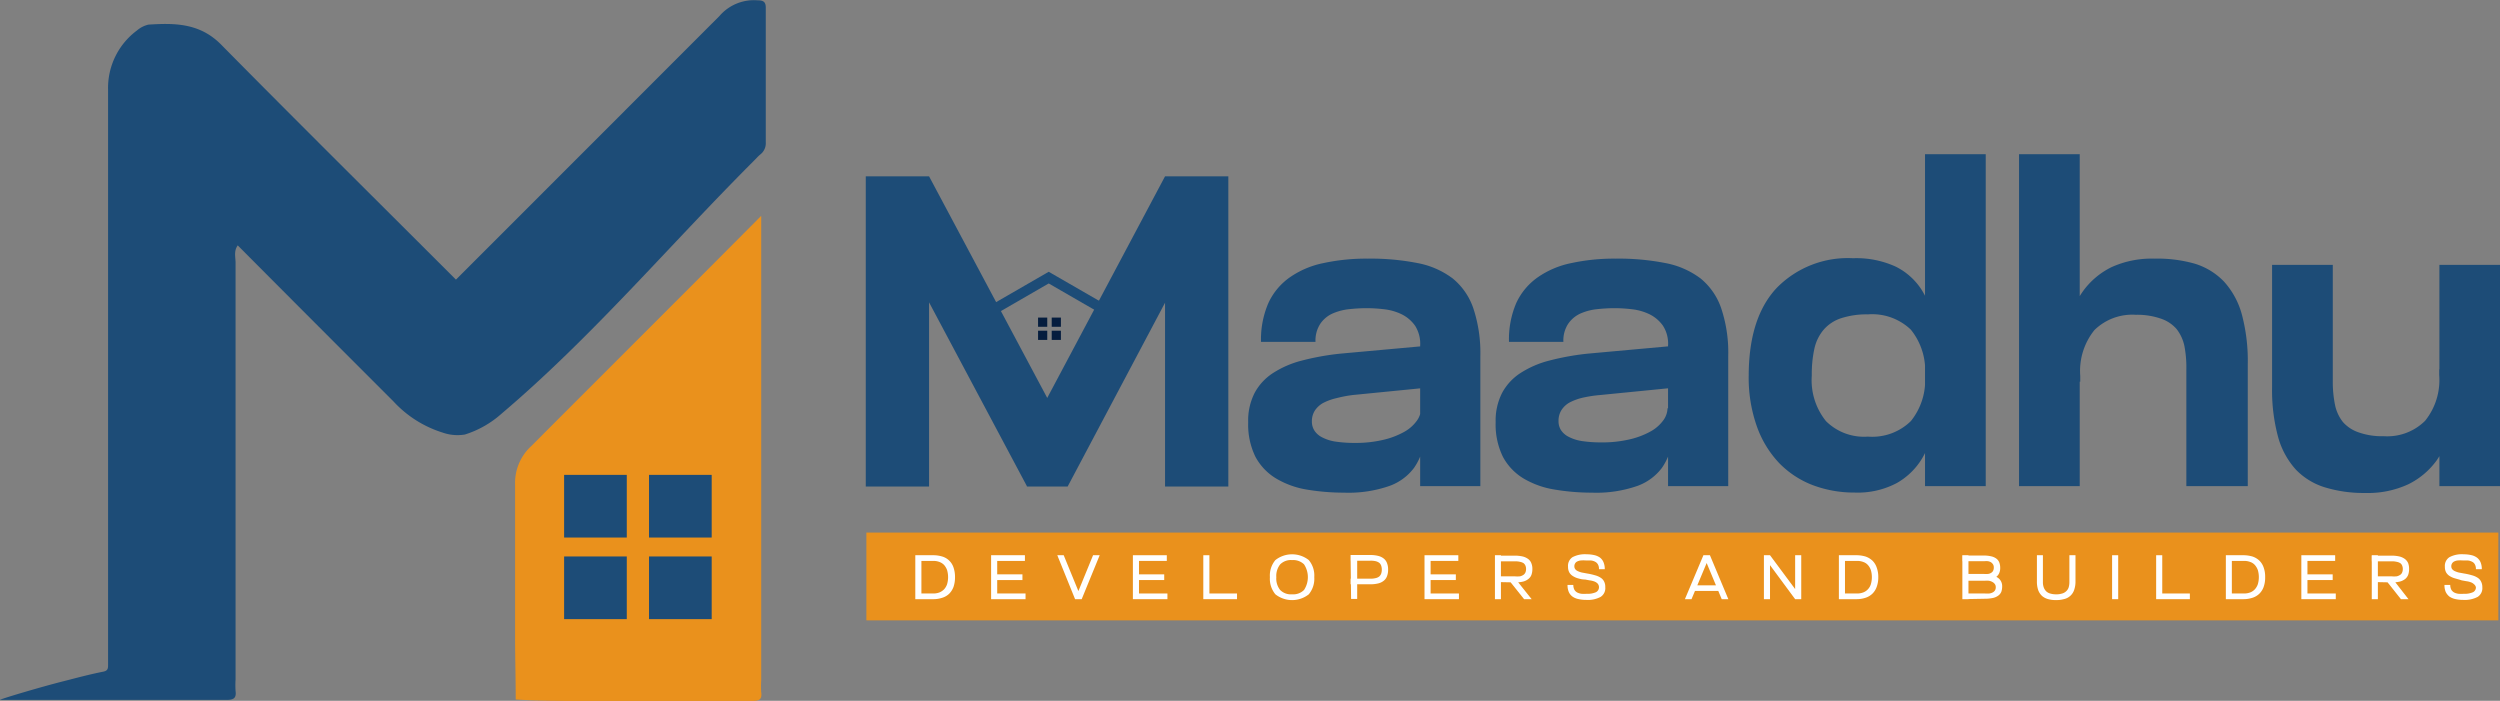 <svg id="Layer_1" data-name="Layer 1" xmlns="http://www.w3.org/2000/svg" viewBox="0 0 241.75 67.77"><rect x="0" y="0" width="241.75" height="67.77" fill="#808080" stroke="none"/><defs><style>.cls-1{fill:#1d4c77;}.cls-2{fill:#ea911c;}.cls-3{fill:#051d3e;}.cls-4{fill:#fff;}</style></defs><path class="cls-1" d="M46.85,43.54c8.54-8.54,17-17,25.47-25.48A4.4,4.4,0,0,1,76,16.53c.53,0,.82.11.81.73q0,6.52,0,13a1.37,1.37,0,0,1-.52,1.17c-.23.19-.44.43-.65.64-8.14,8.14-15.61,17-24.4,24.45a9.67,9.67,0,0,1-3.53,2,4.35,4.35,0,0,1-2.15-.19,10.85,10.85,0,0,1-4.74-3c-5-5-10-10-15.07-15.1-.4.54-.21,1.15-.21,1.7q0,20.13,0,40.26a8.67,8.67,0,0,0,0,1.14c.1.74-.26.85-.91.85-4.8,0-9.61,0-14.41,0H2.76c0-.08,4.15-1.31,6.24-1.83,1.24-.32,2.48-.65,3.74-.9.41-.08.47-.27.47-.59V79.12c0-18,0-36,0-54A6.91,6.91,0,0,1,16,19.45a2.59,2.59,0,0,1,1.12-.57c2.52-.16,4.94-.16,7,1.91C31.63,28.4,39.22,35.91,46.85,43.54Z" transform="translate(-2.76 -16.5)"/><path class="cls-1" d="M2.76,84.19" transform="translate(-2.76 -16.5)"/><path class="cls-2" d="M76.37,37.37V82.3a8.66,8.66,0,0,0,0,1.14c.11.77-.28.84-.92.84-5.49,0-11,0-16.47,0-2.12,0-4.29,0-6.35-.14,0-2-.06-4.1-.06-6.15,0-4.88,0-9.76,0-14.64a4.82,4.82,0,0,1,1.57-3.72C61.46,52.29,68.79,45,76.37,37.37Z" transform="translate(-2.76 -16.5)"/><path class="cls-1" d="M86.48,33.55H92.6v30H86.48Zm6.12,0L106,58.68v4.83h-3.94L88.28,37.62Zm13.4,30h-3.94V58.68l13.36-25.13,4.32,4.07Zm9.42,0v-30h6.12v30Z" transform="translate(-2.76 -16.5)"/><path class="cls-1" d="M140.71,56a22.51,22.51,0,0,1-.21,3.15,6,6,0,0,1-1,2.59,5.14,5.14,0,0,1-2.38,1.75,12.06,12.06,0,0,1-4.39.65,21.82,21.82,0,0,1-3.62-.3,8.54,8.54,0,0,1-2.95-1.07,5.45,5.45,0,0,1-2-2.1,7.09,7.09,0,0,1-.7-3.34,5.86,5.86,0,0,1,.62-2.83,5.24,5.24,0,0,1,1.77-1.92,9.44,9.44,0,0,1,2.83-1.22,24.6,24.6,0,0,1,3.77-.67l9.37-.85.43,4-8.69.86A12.49,12.49,0,0,0,132,55a5.4,5.4,0,0,0-1.26.45,2.32,2.32,0,0,0-.82.73,1.91,1.91,0,0,0-.3,1.09,1.59,1.59,0,0,0,.24.86,1.89,1.89,0,0,0,.75.66,4.1,4.1,0,0,0,1.28.41,12.12,12.12,0,0,0,1.84.13,11.59,11.59,0,0,0,2.89-.32,7.69,7.69,0,0,0,2-.79,3.75,3.75,0,0,0,1.16-1.05,2.06,2.06,0,0,0,.39-1.14Zm-1.11-8a3.47,3.47,0,0,0-1.28-1.1,5.21,5.21,0,0,0-1.67-.49,14.83,14.83,0,0,0-1.71-.11,16.07,16.07,0,0,0-1.65.09,5.35,5.35,0,0,0-1.63.41,2.82,2.82,0,0,0-1.22,1,2.94,2.94,0,0,0-.47,1.76H124.7a8.87,8.87,0,0,1,.71-3.75,6.21,6.21,0,0,1,2.06-2.48,8.68,8.68,0,0,1,3.27-1.39,19.51,19.51,0,0,1,4.28-.43,23.36,23.36,0,0,1,4.82.43,8.14,8.14,0,0,1,3.4,1.49,6.37,6.37,0,0,1,2,2.91,13.72,13.72,0,0,1,.67,4.58V63.51h-5.82V49.94A3.26,3.26,0,0,0,139.6,48Z" transform="translate(-2.76 -16.5)"/><path class="cls-1" d="M164.69,56a22.47,22.47,0,0,1-.22,3.15,6,6,0,0,1-1,2.59,5.14,5.14,0,0,1-2.38,1.75,12.06,12.06,0,0,1-4.39.65,21.61,21.61,0,0,1-3.61-.3,8.52,8.52,0,0,1-3-1.07,5.45,5.45,0,0,1-2-2.1,7.09,7.09,0,0,1-.7-3.34,5.86,5.86,0,0,1,.62-2.83,5.24,5.24,0,0,1,1.77-1.92,9.44,9.44,0,0,1,2.83-1.22,24.6,24.6,0,0,1,3.77-.67l9.37-.85.43,4-8.69.86a12.49,12.49,0,0,0-1.65.25,5.4,5.4,0,0,0-1.26.45,2.21,2.21,0,0,0-.81.73,1.91,1.91,0,0,0-.3,1.09,1.58,1.58,0,0,0,.23.86,1.89,1.89,0,0,0,.75.66,4.1,4.1,0,0,0,1.28.41,12.16,12.16,0,0,0,1.85.13,11.56,11.56,0,0,0,2.88-.32,7.69,7.69,0,0,0,2-.79,3.75,3.75,0,0,0,1.16-1.05,2.06,2.06,0,0,0,.39-1.14Zm-1.12-8a3.47,3.47,0,0,0-1.28-1.1,5.21,5.21,0,0,0-1.67-.49,14.83,14.83,0,0,0-1.71-.11,16.07,16.07,0,0,0-1.65.09,5.35,5.35,0,0,0-1.63.41,2.88,2.88,0,0,0-1.22,1,2.94,2.94,0,0,0-.47,1.76h-5.26a8.87,8.87,0,0,1,.7-3.75,6.21,6.21,0,0,1,2.06-2.48,8.68,8.68,0,0,1,3.27-1.39,19.51,19.51,0,0,1,4.28-.43,23.36,23.36,0,0,1,4.82.43,8.14,8.14,0,0,1,3.4,1.49,6.37,6.37,0,0,1,2,2.91,13.46,13.46,0,0,1,.67,4.58V63.51h-5.82V49.94A3.19,3.19,0,0,0,163.57,48Z" transform="translate(-2.76 -16.5)"/><path class="cls-1" d="M174.57,44.34a9.61,9.61,0,0,1,7.37-2.87,9.17,9.17,0,0,1,4.13.81,6.32,6.32,0,0,1,2.54,2.29,9.44,9.44,0,0,1,1.29,3.58,31,31,0,0,1,0,9,10,10,0,0,1-1.22,3.59,6.73,6.73,0,0,1-2.48,2.46,8.07,8.07,0,0,1-4.11.93,11.31,11.31,0,0,1-4.07-.73,9,9,0,0,1-3.25-2.16,10,10,0,0,1-2.14-3.56,14.12,14.12,0,0,1-.77-4.9Q171.88,47.2,174.57,44.34Zm4.76,12.88a5.21,5.21,0,0,0,4.06,1.5,5.33,5.33,0,0,0,4.15-1.5,6.3,6.3,0,0,0,1.37-4.41,6.29,6.29,0,0,0-1.37-4.43,5.4,5.4,0,0,0-4.15-1.48,8,8,0,0,0-2.59.37,3.79,3.79,0,0,0-1.69,1.11,4.24,4.24,0,0,0-.9,1.84,11.54,11.54,0,0,0-.25,2.59A6.3,6.3,0,0,0,179.33,57.22Zm9.58-25.81h5.87v32.1h-5.87Z" transform="translate(-2.76 -16.5)"/><path class="cls-1" d="M198,63.51V31.41h5.87v32.1Zm16.18,0V52.25A11,11,0,0,0,214,50a4,4,0,0,0-.77-1.69,3.46,3.46,0,0,0-1.52-1,7,7,0,0,0-2.42-.37,5.22,5.22,0,0,0-4,1.48,6.29,6.29,0,0,0-1.37,4.43v.56h-1.85v-.56a19.26,19.26,0,0,1,.52-4.6,10.32,10.32,0,0,1,1.58-3.57,7.46,7.46,0,0,1,2.76-2.34,9.38,9.38,0,0,1,4.13-.83A13.23,13.23,0,0,1,215,42a6.57,6.57,0,0,1,2.83,1.74,7.75,7.75,0,0,1,1.71,3.14,17.41,17.41,0,0,1,.58,4.82V63.51Z" transform="translate(-2.76 -16.5)"/><path class="cls-1" d="M228.34,42.11V53.37a11.11,11.11,0,0,0,.21,2.25,3.93,3.93,0,0,0,.77,1.69,3.53,3.53,0,0,0,1.52,1,6.73,6.73,0,0,0,2.42.37,5.19,5.19,0,0,0,4-1.48,6.27,6.27,0,0,0,1.37-4.43v-.56h1.84v.56a19.22,19.22,0,0,1-.51,4.6A10.37,10.37,0,0,1,238.4,61a7.43,7.43,0,0,1-2.76,2.33,9.26,9.26,0,0,1-4.14.84,12.83,12.83,0,0,1-3.91-.54,6.56,6.56,0,0,1-2.83-1.73,7.8,7.8,0,0,1-1.71-3.15,17.36,17.36,0,0,1-.58-4.82V42.11Zm16.18,0v21.4h-5.87V42.11Z" transform="translate(-2.76 -16.5)"/><rect class="cls-1" x="54.55" y="45.92" width="6.06" height="6.06"/><rect class="cls-1" x="62.76" y="45.92" width="6.06" height="6.06"/><rect class="cls-1" x="54.55" y="53.81" width="6.06" height="6.06"/><rect class="cls-1" x="62.76" y="53.81" width="6.06" height="6.06"/><rect class="cls-2" x="83.78" y="51.5" width="157.81" height="8.49"/><path class="cls-1" d="M38,31.64" transform="translate(-2.76 -16.5)"/><polygon class="cls-1" points="91.76 31.85 92.74 32.42 101.41 27.41 110.09 32.42 111.07 31.85 101.41 26.28 91.76 31.85"/><rect class="cls-3" x="100.38" y="30.71" width="0.89" height="0.89"/><rect class="cls-3" x="101.7" y="30.71" width="0.89" height="0.89"/><rect class="cls-3" x="100.38" y="31.98" width="0.89" height="0.89"/><rect class="cls-3" x="101.7" y="31.98" width="0.89" height="0.89"/><path class="cls-4" d="M91.27,74.44v-.55H93a1.64,1.64,0,0,0,.6-.1,1.37,1.37,0,0,0,.45-.3,1.39,1.39,0,0,0,.29-.49,2.43,2.43,0,0,0,0-1.38,1.59,1.59,0,0,0-.29-.49,1.2,1.2,0,0,0-.45-.29,1.64,1.64,0,0,0-.6-.1H91.27v-.55H93a3,3,0,0,1,.89.13,1.64,1.64,0,0,1,1.08,1.07,2.82,2.82,0,0,1,.14.92,2.89,2.89,0,0,1-.14.93,1.85,1.85,0,0,1-.41.66,1.67,1.67,0,0,1-.67.4,2.72,2.72,0,0,1-.89.14Zm0-4.25h.59v4.25h-.59Z" transform="translate(-2.76 -16.5)"/><path class="cls-4" d="M98.6,70.19h.59v4.25H98.6Zm.16,0h3.11v.55H98.76Zm0,1.85h2.87v.55H98.76Zm0,1.85h3.17v.55H98.76Z" transform="translate(-2.76 -16.5)"/><path class="cls-4" d="M105.62,70.19l1.74,4.25h-.64L105,70.19Zm1.74,4.25h-.64l1.74-4.25h.64Z" transform="translate(-2.76 -16.5)"/><path class="cls-4" d="M112.31,70.19h.59v4.25h-.59Zm.17,0h3.11v.55h-3.11Zm0,1.85h2.86v.55h-2.86Zm0,1.85h3.17v.55h-3.17Z" transform="translate(-2.76 -16.5)"/><path class="cls-4" d="M119.12,70.19h.59v4.25h-.59Zm.17,3.7h3.09v.55h-3.09Z" transform="translate(-2.76 -16.5)"/><path class="cls-4" d="M126.09,70.66a2.61,2.61,0,0,1,3.23,0,2.32,2.32,0,0,1,.53,1.65,2.35,2.35,0,0,1-.53,1.66,2.61,2.61,0,0,1-3.23,0,2.35,2.35,0,0,1-.53-1.66A2.32,2.32,0,0,1,126.09,70.66Zm.46,2.89a1.46,1.46,0,0,0,1.15.42,1.48,1.48,0,0,0,1.16-.42,2.26,2.26,0,0,0,0-2.48,1.52,1.52,0,0,0-1.16-.41,1.46,1.46,0,0,0-1.15.42,1.8,1.8,0,0,0-.37,1.24A1.76,1.76,0,0,0,126.55,73.55Z" transform="translate(-2.76 -16.5)"/><path class="cls-4" d="M133.36,73v-.54h1.91a2,2,0,0,0,.53-.06.83.83,0,0,0,.34-.16.71.71,0,0,0,.18-.27,1.14,1.14,0,0,0,.06-.39,1.12,1.12,0,0,0-.06-.38.64.64,0,0,0-.18-.27,1,1,0,0,0-.34-.16,2.07,2.07,0,0,0-.53-.05h-1.91v-.55h1.9a3,3,0,0,1,.79.09,1.37,1.37,0,0,1,.54.27,1,1,0,0,1,.3.44,1.63,1.63,0,0,1,.1.61,1.68,1.68,0,0,1-.1.62,1,1,0,0,1-.3.44,1.33,1.33,0,0,1-.53.27,3.09,3.09,0,0,1-.8.09Zm0-2.83H134v4.25h-.59Z" transform="translate(-2.76 -16.5)"/><path class="cls-4" d="M140.51,70.19h.59v4.25h-.59Zm.16,0h3.11v.55h-3.11Zm0,1.85h2.87v.55h-2.87Zm0,1.85h3.17v.55h-3.17Z" transform="translate(-2.76 -16.5)"/><path class="cls-4" d="M147.32,72.78v-.55h1.9a2.66,2.66,0,0,0,.53,0,1,1,0,0,0,.34-.15.58.58,0,0,0,.18-.23.81.81,0,0,0,.06-.33.79.79,0,0,0-.06-.32.61.61,0,0,0-.18-.24,1,1,0,0,0-.34-.13,2,2,0,0,0-.53-.05h-1.9v-.55h1.89a3.56,3.56,0,0,1,.79.08,1.5,1.5,0,0,1,.54.25.9.9,0,0,1,.3.4,1.4,1.4,0,0,1,.1.56,1.66,1.66,0,0,1-.09.57.9.9,0,0,1-.3.4,1.35,1.35,0,0,1-.51.25,3.25,3.25,0,0,1-.75.08Zm0-2.59h.58v4.25h-.58Zm3.55,4.25h-.73l-1.7-2.13h.73Z" transform="translate(-2.76 -16.5)"/><path class="cls-4" d="M155.37,72.43a1.78,1.78,0,0,1-.52-.23,1,1,0,0,1-.34-.35,1.08,1.08,0,0,1-.12-.54,1,1,0,0,1,.43-.93,2.57,2.57,0,0,1,1.37-.28,3.36,3.36,0,0,1,.74.08,1.53,1.53,0,0,1,.55.24,1.1,1.1,0,0,1,.34.45,1.67,1.67,0,0,1,.12.67h-.56a.87.87,0,0,0-.1-.46.67.67,0,0,0-.27-.26,1.12,1.12,0,0,0-.39-.12l-.47,0a2.88,2.88,0,0,0-.55,0,1,1,0,0,0-.35.11.45.45,0,0,0-.19.2.51.51,0,0,0-.06.25.46.46,0,0,0,.08.27.6.6,0,0,0,.24.19,1.92,1.92,0,0,0,.39.14l.54.1a6,6,0,0,1,.75.17,1.86,1.86,0,0,1,.55.24.9.9,0,0,1,.33.37,1.13,1.13,0,0,1,.11.54,1,1,0,0,1-.45.94,2.63,2.63,0,0,1-1.4.29,3.38,3.38,0,0,1-.75-.08,1.49,1.49,0,0,1-.57-.24,1.13,1.13,0,0,1-.36-.45,1.69,1.69,0,0,1-.12-.68h.56a1,1,0,0,0,.11.48.7.7,0,0,0,.28.26,1.31,1.31,0,0,0,.41.12,3.91,3.91,0,0,0,.49,0,2,2,0,0,0,.89-.15.54.54,0,0,0,.16-.85.91.91,0,0,0-.33-.2,2,2,0,0,0-.44-.1l-.43-.08C155.79,72.54,155.57,72.49,155.37,72.43Z" transform="translate(-2.76 -16.5)"/><path class="cls-4" d="M167.48,70.19h.63l-1.78,4.25h-.64Zm-1.12,2.91h2.85v.54h-2.85Zm2.89,1.34-1.77-4.25h.63l1.78,4.25Z" transform="translate(-2.76 -16.5)"/><path class="cls-4" d="M173.33,70.19h.59v4.25h-.59Zm.59,0,2.74,3.69-.31.56-2.85-3.86Zm2.43,0h.59v4.25h-.59Z" transform="translate(-2.76 -16.5)"/><path class="cls-4" d="M180.58,74.44v-.55h1.76a1.63,1.63,0,0,0,.59-.1,1.19,1.19,0,0,0,.45-.3,1.25,1.25,0,0,0,.29-.49,2.43,2.43,0,0,0,0-1.38,1.42,1.42,0,0,0-.29-.49,1.06,1.06,0,0,0-.45-.29,1.63,1.63,0,0,0-.59-.1h-1.76v-.55h1.7a3.08,3.08,0,0,1,.89.13,1.83,1.83,0,0,1,.66.4,1.68,1.68,0,0,1,.41.67,2.57,2.57,0,0,1,.15.92,2.63,2.63,0,0,1-.15.93,1.72,1.72,0,0,1-.41.66,1.7,1.7,0,0,1-.66.4,2.77,2.77,0,0,1-.89.14Zm0-4.25h.59v4.25h-.59Z" transform="translate(-2.76 -16.5)"/><path class="cls-4" d="M192.52,72.59V72h2.09a2.17,2.17,0,0,0,.38,0,.67.67,0,0,0,.3-.1.48.48,0,0,0,.2-.2.67.67,0,0,0,.07-.33.57.57,0,0,0-.07-.29.72.72,0,0,0-.19-.2.83.83,0,0,0-.29-.11,1.45,1.45,0,0,0-.37,0h-2.13v-.55h2.09a3,3,0,0,1,.72.08,1.3,1.3,0,0,1,.49.22.85.85,0,0,1,.28.37,1.42,1.42,0,0,1,.09.52,1.24,1.24,0,0,1-.1.52.9.9,0,0,1-.32.38,1.6,1.6,0,0,1-.56.23,3.89,3.89,0,0,1-.83.08Zm0-2.4h.59v4.25h-.59Zm0,4.25v-.55h2.18a2.94,2.94,0,0,0,.44,0,1,1,0,0,0,.33-.11.58.58,0,0,0,.21-.2.59.59,0,0,0,.07-.31.48.48,0,0,0-.09-.29.65.65,0,0,0-.23-.2,1,1,0,0,0-.34-.12,1.84,1.84,0,0,0-.41,0h-2.15V72h1.92a3.83,3.83,0,0,1,.81.08,1.83,1.83,0,0,1,.6.23,1,1,0,0,1,.38.37,1,1,0,0,1,.13.52,1.67,1.67,0,0,1-.08.52.87.87,0,0,1-.29.37,1.34,1.34,0,0,1-.51.23,3.69,3.69,0,0,1-.81.08Z" transform="translate(-2.76 -16.5)"/><path class="cls-4" d="M202.14,73.9a.9.9,0,0,0,.4-.21.86.86,0,0,0,.25-.36,1.71,1.71,0,0,0,.08-.54v-2.6h.59V72.7a2.5,2.5,0,0,1-.14.88,1.34,1.34,0,0,1-1,.86,2.83,2.83,0,0,1-.74.09,2.91,2.91,0,0,1-.75-.09,1.5,1.5,0,0,1-.59-.3,1.43,1.43,0,0,1-.38-.56,2.51,2.51,0,0,1-.13-.88V70.19h.58v2.6a1.45,1.45,0,0,0,.09.54,1,1,0,0,0,.24.36.9.9,0,0,0,.4.21,1.81,1.81,0,0,0,.54.07A1.7,1.7,0,0,0,202.14,73.9Z" transform="translate(-2.76 -16.5)"/><path class="cls-4" d="M207,70.19h.59v4.25H207Z" transform="translate(-2.76 -16.5)"/><path class="cls-4" d="M211.26,70.19h.59v4.25h-.59Zm.17,3.7h3.09v.55h-3.09Z" transform="translate(-2.76 -16.5)"/><path class="cls-4" d="M218,74.44v-.55h1.75a1.64,1.64,0,0,0,.6-.1,1.19,1.19,0,0,0,.45-.3,1.39,1.39,0,0,0,.29-.49,2.43,2.43,0,0,0,0-1.38,1.59,1.59,0,0,0-.29-.49,1.06,1.06,0,0,0-.45-.29,1.64,1.64,0,0,0-.6-.1H218v-.55h1.69a3.15,3.15,0,0,1,.9.13,1.83,1.83,0,0,1,.66.4,1.68,1.68,0,0,1,.41.67,2.58,2.58,0,0,1,.14.92,2.64,2.64,0,0,1-.14.93,1.72,1.72,0,0,1-.41.66,1.7,1.7,0,0,1-.66.4,2.83,2.83,0,0,1-.9.14Zm0-4.25h.58v4.25H218Z" transform="translate(-2.76 -16.5)"/><path class="cls-4" d="M225.3,70.19h.59v4.25h-.59Zm.16,0h3.11v.55h-3.11Zm0,1.85h2.87v.55h-2.87Zm0,1.85h3.17v.55h-3.17Z" transform="translate(-2.76 -16.5)"/><path class="cls-4" d="M232.11,72.78v-.55H234a2.66,2.66,0,0,0,.53,0,1,1,0,0,0,.34-.15.5.5,0,0,0,.18-.23.81.81,0,0,0,.06-.33.79.79,0,0,0-.06-.32.53.53,0,0,0-.18-.24,1,1,0,0,0-.34-.13,2,2,0,0,0-.53-.05h-1.9v-.55H234a3.47,3.47,0,0,1,.78.08,1.5,1.5,0,0,1,.54.25,1,1,0,0,1,.31.4,1.6,1.6,0,0,1,.09.56,1.66,1.66,0,0,1-.09.57,1,1,0,0,1-.29.4,1.48,1.48,0,0,1-.52.25,3.13,3.13,0,0,1-.75.08Zm0-2.59h.59v4.25h-.59Zm3.55,4.25h-.73l-1.69-2.13H234Z" transform="translate(-2.76 -16.5)"/><path class="cls-4" d="M240.16,72.43a1.9,1.9,0,0,1-.52-.23,1,1,0,0,1-.34-.35,1.08,1.08,0,0,1-.12-.54,1,1,0,0,1,.44-.93A2.55,2.55,0,0,1,241,70.1a3.26,3.26,0,0,1,.73.08,1.46,1.46,0,0,1,.55.24,1.12,1.12,0,0,1,.35.45,1.67,1.67,0,0,1,.12.67h-.57a.87.87,0,0,0-.1-.46.57.57,0,0,0-.27-.26,1.12,1.12,0,0,0-.39-.12l-.47,0a2.88,2.88,0,0,0-.55,0,1,1,0,0,0-.35.11.51.51,0,0,0-.25.45.46.46,0,0,0,.08.27.78.78,0,0,0,.24.19,2.49,2.49,0,0,0,.39.14l.54.1a6,6,0,0,1,.75.17,1.86,1.86,0,0,1,.55.24.9.9,0,0,1,.33.37,1.13,1.13,0,0,1,.12.54,1,1,0,0,1-.45.94,2.7,2.7,0,0,1-1.41.29,3.38,3.38,0,0,1-.75-.08,1.63,1.63,0,0,1-.57-.24,1.33,1.33,0,0,1-.36-.45,1.69,1.69,0,0,1-.12-.68h.56a1,1,0,0,0,.11.48.77.77,0,0,0,.28.26,1.29,1.29,0,0,0,.42.12,3.79,3.79,0,0,0,.49,0,2,2,0,0,0,.89-.15.51.51,0,0,0,.29-.48A.5.5,0,0,0,242,73a.84.84,0,0,0-.33-.2,1.93,1.93,0,0,0-.43-.1l-.44-.08C240.58,72.54,240.36,72.49,240.16,72.43Z" transform="translate(-2.76 -16.5)"/></svg>